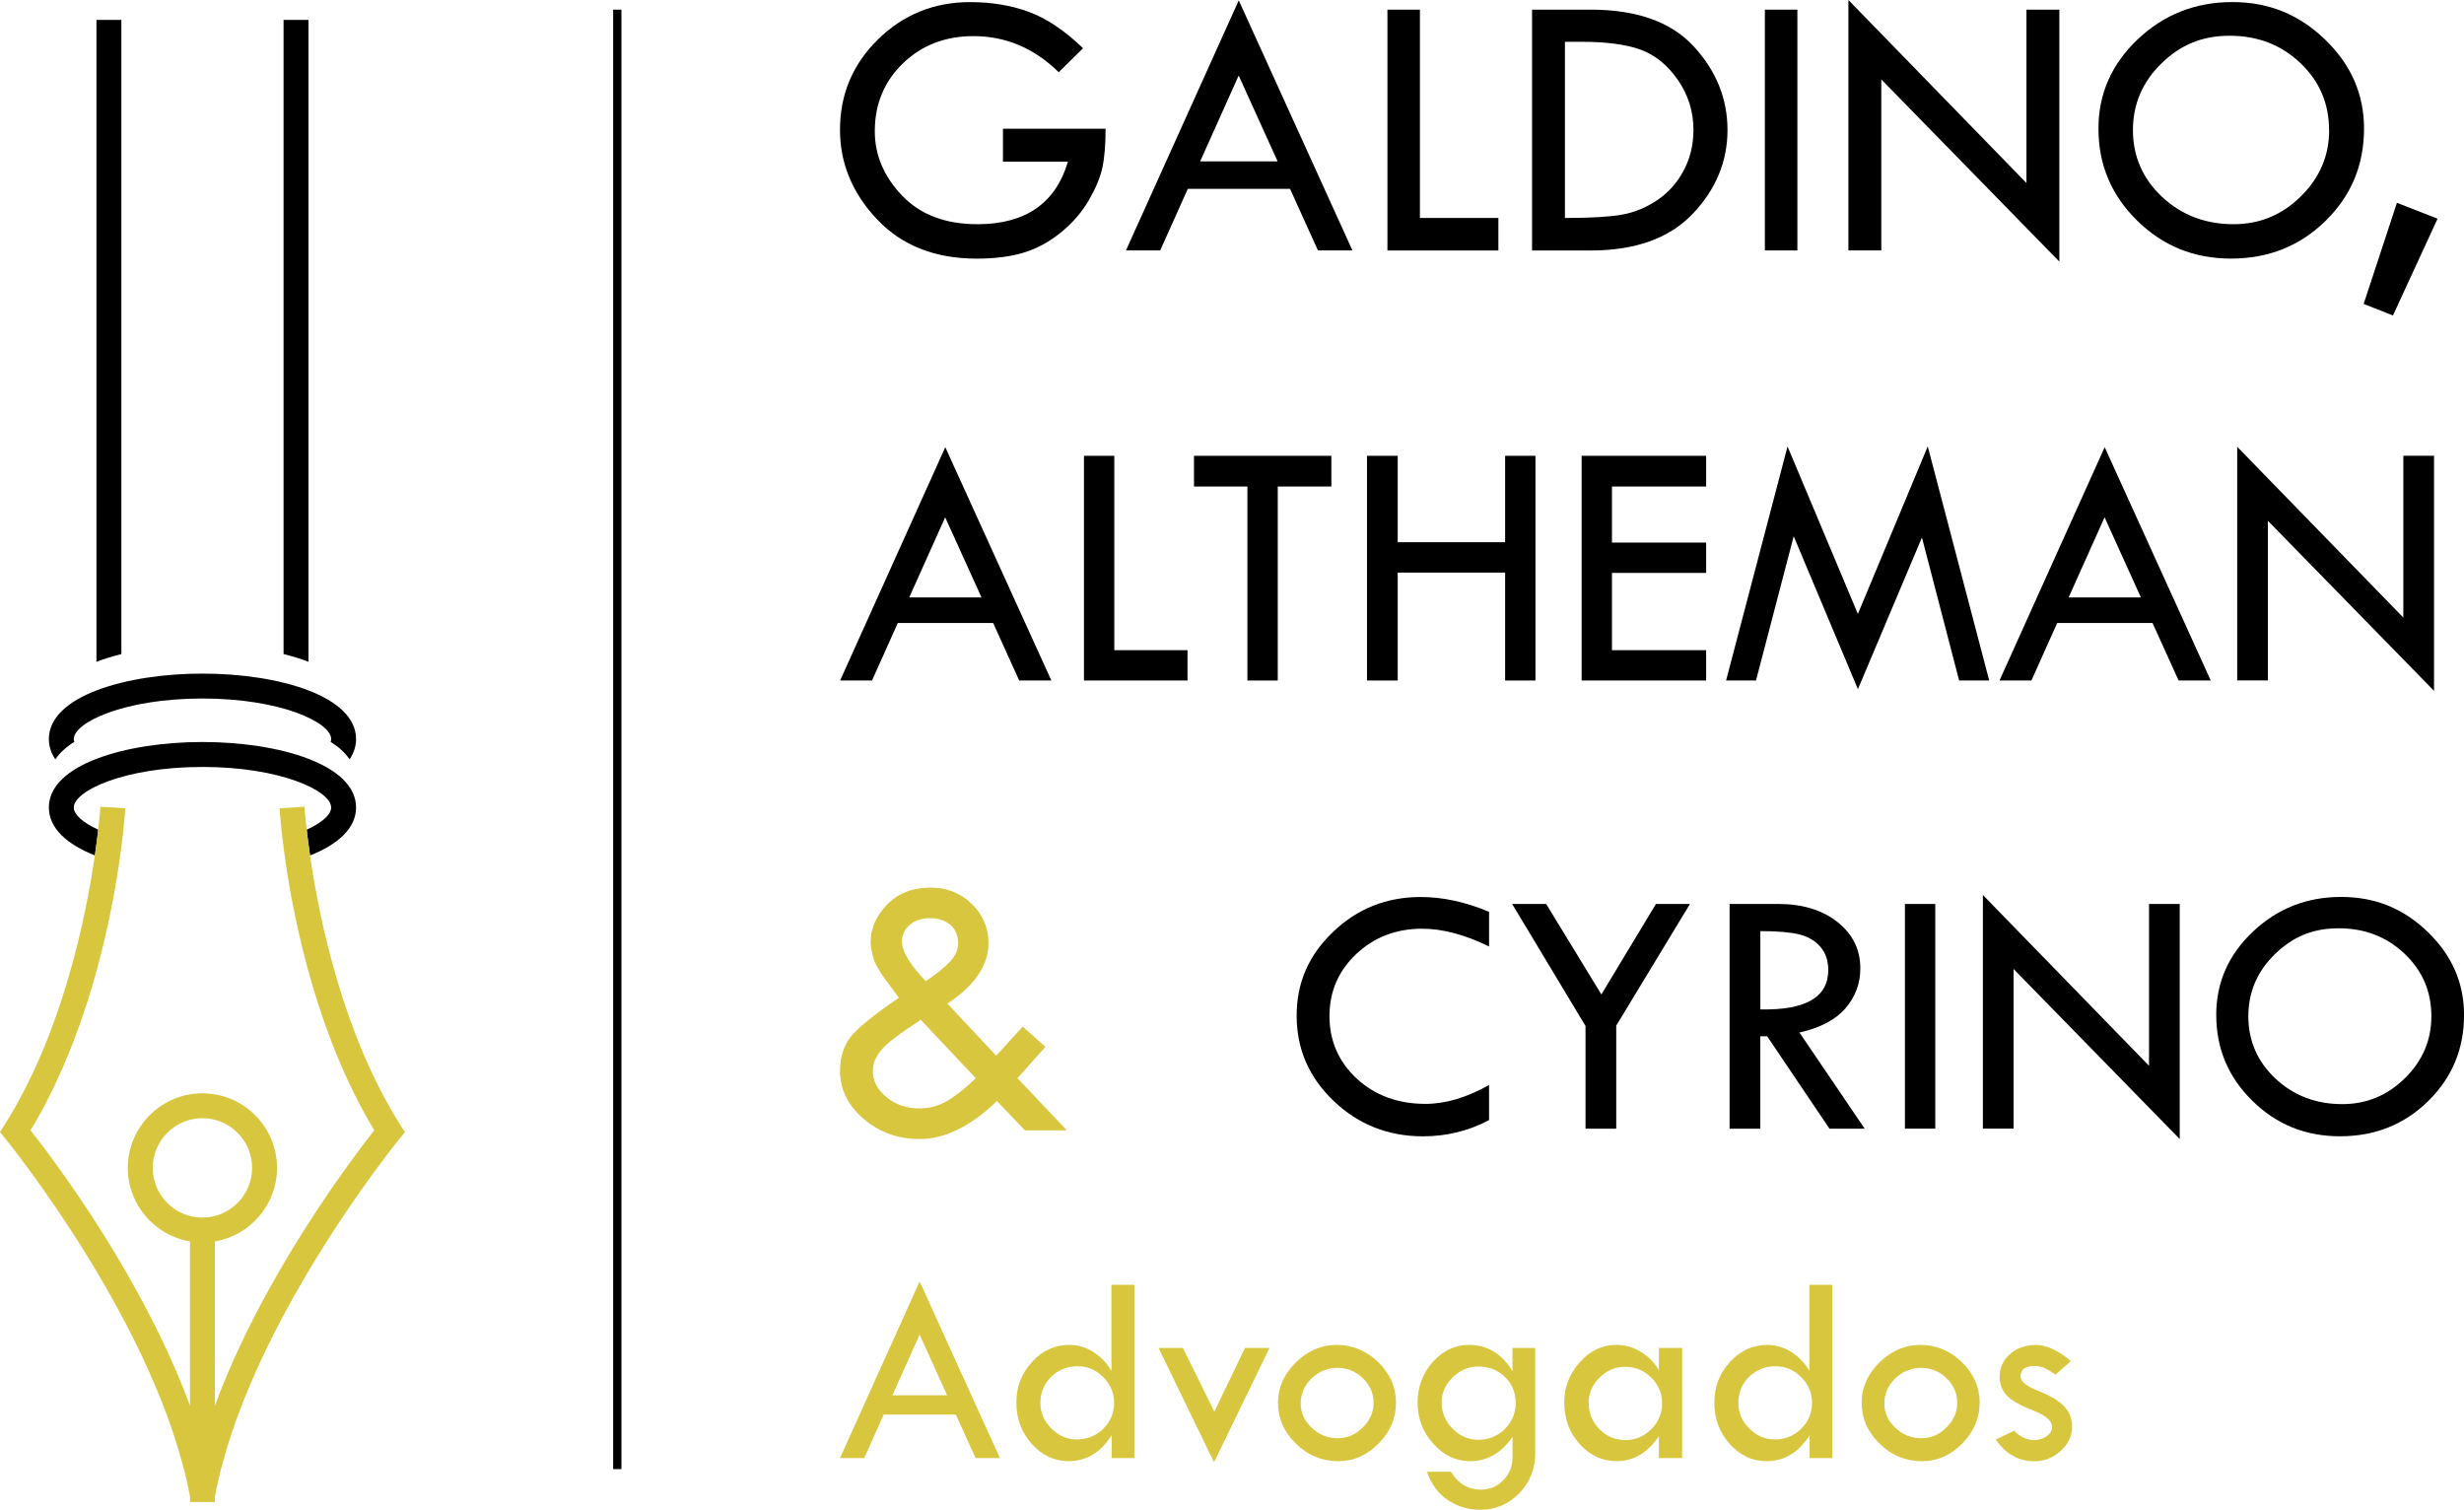 <svg xmlns="http://www.w3.org/2000/svg" id="a" viewBox="0 0 595.47 364.85"><defs><style>.b{stroke:#000;stroke-miterlimit:10;stroke-width:2px;}.b,.c{fill:none;}.d{fill:#d8c63e;}</style></defs><g><path d="M17.95,179.28c-.07-.23-.12-.46-.12-.68,0-3.99,12.11-9.8,31.1-9.8s31.1,5.8,31.1,9.8c0,.22-.04,.45-.12,.68,1.96,1.24,3.52,2.64,4.58,4.22,1-1.49,1.56-3.12,1.56-4.9,0-10.39-18.67-15.82-37.12-15.82s-37.12,5.43-37.12,15.82c0,1.78,.56,3.41,1.56,4.9,1.06-1.57,2.62-2.98,4.58-4.22Z"></path><g><g><path d="M17.83,195.14c0-3.99,12.11-9.8,31.1-9.8s31.1,5.8,31.1,9.8c0,1.66-2.1,3.63-5.91,5.37,.2,1.74,.46,3.83,.81,6.22,6.68-2.65,11.12-6.53,11.12-11.6,0-10.39-18.67-15.82-37.12-15.82s-37.12,5.43-37.12,15.82c0,5.06,4.44,8.94,11.12,11.59,.35-2.39,.61-4.49,.81-6.22-3.81-1.74-5.91-3.71-5.91-5.37Z"></path><path d="M48.93,348.67c-1.2,4.04-2.22,8.11-2.96,12.15l2.96,.55,2.96-.55c-.74-4.04-1.76-8.11-2.96-12.15Z"></path></g><path class="d" d="M97.85,273.6l-1.16-1.84c-13.8-21.86-19.52-49.58-21.77-65.03-.35-2.39-.61-4.49-.81-6.22-.39-3.43-.53-5.46-.53-5.55l-6.01,.37c.03,.43,.2,3.06,.69,7.26,.21,1.75,.47,3.78,.8,6.03,2.31,15.67,7.99,42.33,21.4,64.53-5.66,7.16-27.02,35.39-38.53,66.54v-39.69c8.51-1.44,15.02-8.85,15.02-17.76,0-9.94-8.09-18.03-18.03-18.03s-18.03,8.09-18.03,18.03c0,8.92,6.51,16.32,15.02,17.76v39.69c-11.51-31.15-32.87-59.37-38.53-66.54,13.41-22.2,19.09-48.86,21.4-64.53,.33-2.25,.6-4.28,.8-6.03,.5-4.2,.67-6.83,.69-7.26l-6.01-.37c0,.09-.14,2.12-.53,5.55-.2,1.74-.46,3.83-.81,6.22-2.25,15.45-7.97,43.16-21.77,65.03L0,273.6l1.38,1.68c.37,.45,36.85,45.29,44.54,86.37v1.33h6.02v-1.33c7.68-41.09,44.17-85.93,44.54-86.37l1.38-1.68Zm-60.94,8.63c0-6.62,5.39-12.01,12.01-12.01s12.01,5.39,12.01,12.01-5.39,12.01-12.01,12.01-12.01-5.39-12.01-12.01Z"></path></g><g><path class="c" d="M36.52,162.78h24.8c-3.69-.56-7.85-.9-12.4-.9s-8.71,.34-12.4,.9Z"></path><path d="M68.53,4.81V158.06c2.14,.53,4.17,1.15,6.02,1.87V4.81h-6.02Z"></path><path d="M23.31,4.81V159.93c1.86-.72,3.88-1.34,6.02-1.87V4.81h-6.02Z"></path></g></g><g><path d="M261.75,11.65l-5.89,5.8c-5.94-5.82-12.8-8.72-20.6-8.72-6.82,0-12.5,2.19-17.04,6.57-4.54,4.38-6.81,9.86-6.81,16.43,0,5.75,2.2,10.93,6.6,15.54,4.4,4.61,10.47,6.91,18.2,6.91,11.6,0,18.9-5.04,21.88-15.12h-15.71v-7.95h24.8c0,3.98-.27,7.16-.8,9.53s-1.64,4.99-3.31,7.85c-1.67,2.86-3.91,5.42-6.69,7.69s-5.77,3.88-8.95,4.86c-3.18,.97-6.98,1.46-11.4,1.46-10.05,0-18.07-3.16-24.05-9.47-5.98-6.31-8.98-13.53-8.98-21.66,0-8.55,3.06-15.83,9.18-21.84,6.12-6.01,13.54-9.02,22.25-9.02,5.18,0,9.9,.78,14.18,2.35,4.28,1.57,8.66,4.5,13.13,8.79Z"></path><path d="M299.37,.09l27.47,60.43h-8.33l-6.75-14.89h-24.7l-6.68,14.89h-8.27L299.37,.09Zm-.02,18.16l-9.31,20.75h18.72l-9.41-20.75Z"></path><path d="M335.29,2.33h7.86V52.67h18.96v7.86h-26.81V2.33Z"></path><path d="M370.24,2.33h14.12c11.18,0,19.49,2.95,24.94,8.86,5.45,5.91,8.18,12.65,8.18,20.24s-2.82,14.4-8.45,20.28c-5.63,5.88-13.82,8.82-24.57,8.82h-14.21V2.33Zm7.95,7.77V52.67h.46c5.91,0,10.35-.27,13.34-.8,2.98-.53,5.82-1.7,8.5-3.49,2.68-1.8,4.81-4.18,6.39-7.15,1.58-2.97,2.37-6.24,2.37-9.8,0-4.48-1.26-8.53-3.79-12.15-2.53-3.62-5.55-6.06-9.07-7.31-3.52-1.25-8.24-1.87-14.18-1.87h-4.02Z"></path><path d="M426.51,2.33h7.86V60.52h-7.86V2.33Z"></path><path d="M446.7,0l43.03,44.23V2.33h7.95V63.22l-43.03-44.03V60.52h-7.95V0Z"></path><path d="M507.13,31.08c0-8.4,3.17-15.59,9.5-21.59,6.33-5.99,13.95-8.99,22.84-8.99s16.15,3.02,22.43,9.06c6.27,6.04,9.41,13.21,9.41,21.52,0,8.79-3.1,16.23-9.3,22.3-6.2,6.07-13.8,9.11-22.82,9.11s-16.46-3.06-22.7-9.17c-6.24-6.12-9.36-13.53-9.36-22.23Zm55.73,.37c0-6.42-2.31-11.83-6.94-16.22-4.63-4.4-10.32-6.59-17.08-6.59s-11.93,2.24-16.51,6.71c-4.58,4.47-6.87,9.84-6.87,16.11s2.35,11.74,7.06,16.13c4.71,4.4,10.47,6.59,17.29,6.59,6.27,0,11.69-2.24,16.24-6.73,4.55-4.49,6.83-9.82,6.83-15.99Z"></path><path d="M579.26,49.01l9.82,3.84-10.78,23.39-7.08-2.79,8.04-24.44Z"></path></g><g><path d="M359.86,220.33v8.4c-5.85-2.87-11.24-4.3-16.15-4.3-6.31,0-11.62,2.04-15.94,6.11-4.32,4.07-6.48,9.08-6.48,15.01s2.21,11.09,6.63,15.14c4.42,4.05,9.95,6.07,16.6,6.07,4.83,0,9.94-1.52,15.34-4.56v8.48c-4.92,2.61-10.24,3.92-15.98,3.92-8.41,0-15.6-2.85-21.57-8.54-5.97-5.69-8.95-12.56-8.95-20.59s2.93-14.65,8.8-20.27c5.87-5.62,12.93-8.43,21.2-8.43,5.31,0,10.81,1.19,16.49,3.58Z"></path><path d="M365.45,218.45h8.21l13.34,21.86,13.19-21.86h8.22l-17.82,29.41v24.89h-7.42v-24.81l-17.73-29.49Z"></path><path d="M418,218.45h11.76c5.85,0,10.62,1.46,14.3,4.37,3.68,2.91,5.52,6.64,5.52,11.19,0,3.64-1.19,6.85-3.57,9.63-2.38,2.78-6.09,4.74-11.14,5.88l15.77,23.24h-8.51l-15.06-22.33h-1.66v22.33h-7.42v-54.3Zm7.42,6.56v18.92c10.94,.23,16.41-2.94,16.41-9.5,0-2.3-.64-4.18-1.92-5.65-1.28-1.46-2.98-2.46-5.12-2.98-2.13-.53-5.26-.79-9.38-.79Z"></path><path d="M460.36,218.45h7.33v54.3h-7.33v-54.3Z"></path><path d="M479.2,216.28l40.15,41.27v-39.1h7.42v56.81l-40.15-41.09v38.57h-7.42v-56.47Z"></path><path d="M535.59,245.28c0-7.84,2.95-14.55,8.87-20.14,5.91-5.59,13.01-8.39,21.31-8.39s15.07,2.82,20.93,8.45c5.85,5.64,8.78,12.33,8.78,20.08,0,8.21-2.89,15.14-8.67,20.81-5.78,5.67-12.88,8.5-21.29,8.5s-15.36-2.85-21.18-8.56c-5.83-5.71-8.74-12.62-8.74-20.74Zm52,.34c0-5.99-2.16-11.04-6.48-15.14-4.32-4.1-9.63-6.15-15.94-6.15s-11.13,2.09-15.41,6.26c-4.28,4.17-6.41,9.18-6.41,15.03s2.19,10.95,6.58,15.05c4.39,4.1,9.77,6.15,16.13,6.15,5.85,0,10.9-2.09,15.15-6.28s6.37-9.16,6.37-14.92Z"></path></g><path class="d" d="M228.97,242.54l11.78,12.58,6.41-7.03,5.48,4.9-6.75,7.56,11.95,12.62h-10.14l-6.76-7.1c-6.38,6.13-12.61,9.19-18.7,9.19-5.22,0-9.73-1.63-13.53-4.88-3.8-3.25-5.7-7.11-5.7-11.56,0-3.33,.85-6.07,2.54-8.22,1.69-2.15,5.58-5.31,11.66-9.47-.56-.83-1.04-1.5-1.42-2-2.61-3.32-4.15-5.77-4.64-7.33s-.73-2.95-.73-4.16c0-3.3,1.32-6.31,3.96-9.04s6.18-4.1,10.6-4.1c3.86,0,7.14,1.31,9.84,3.92,2.7,2.62,4.06,5.78,4.06,9.49,0,5.35-3.3,10.22-9.9,14.62Zm6.85,18.02l-13.31-14.12c-5.04,3.27-8.24,5.72-9.57,7.35-1.34,1.63-2,3.28-2,4.94,0,2.49,1.1,4.64,3.32,6.44,2.21,1.8,4.87,2.69,7.99,2.69,2.34,0,4.53-.59,6.57-1.76,2.03-1.17,4.37-3.02,7.01-5.54Zm-12.1-23.43c2.61-1.78,4.57-3.37,5.88-4.77,1.31-1.39,1.96-2.88,1.96-4.45,0-1.81-.62-3.27-1.85-4.37-1.23-1.1-2.9-1.65-5.01-1.65-1.96,0-3.57,.53-4.83,1.6-1.26,1.07-1.89,2.42-1.89,4.05,0,2.38,1.92,5.57,5.75,9.58Z"></path><g><path d="M228.44,108.06l25.64,56.39h-7.77l-6.3-13.9h-23.04l-6.23,13.9h-7.71l25.42-56.39Zm-.02,16.95l-8.69,19.37h17.47l-8.78-19.37Z"></path><path d="M261.96,110.15h7.33v46.97h17.69v7.33h-25.02v-54.3Z"></path><path d="M288.55,110.15h33.2v7.42h-12.96v46.88h-7.33v-46.88h-12.91v-7.42Z"></path><path d="M330.36,110.15h7.42v20.88h25.96v-20.88h7.33v54.3h-7.33v-26.08h-25.96v26.08h-7.42v-54.3Z"></path><path d="M382.23,110.15h30.09v7.42h-22.76v13.55h22.76v7.33h-22.76v18.67h22.76v7.33h-30.09v-54.3Z"></path><path d="M465.88,107.89l14.85,56.56h-7.27l-8.99-34.56-15.47,36.65-15.52-36.95-9.11,34.86h-7.23l14.85-56.56,17,40.47,16.88-40.47Z"></path><path d="M508.63,108.06l25.64,56.39h-7.77l-6.3-13.9h-23.04l-6.23,13.9h-7.71l25.42-56.39Zm-.02,16.95l-8.69,19.37h17.47l-8.78-19.37Z"></path><path d="M540.66,107.97l40.15,41.27v-39.1h7.42v56.81l-40.15-41.09v38.57h-7.42v-56.47Z"></path></g><line class="b" x1="149.18" y1="2.33" x2="149.18" y2="355.02"></line><g><path class="d" d="M222.25,309.69l19.4,42.67h-5.88l-4.77-10.52h-17.44l-4.72,10.52h-5.84l19.24-42.67Zm-.01,12.83l-6.57,14.66h13.22l-6.64-14.66Z"></path><path class="d" d="M268.59,310.49h5.55v41.87h-5.48v-5.55c-2.65,4.19-6.12,6.29-10.4,6.29-3.47,0-6.44-1.39-8.92-4.16-2.48-2.77-3.71-6.11-3.71-10s1.26-7.08,3.78-9.82c2.52-2.74,5.52-4.11,9.01-4.11,2.09,0,4.04,.58,5.85,1.74,1.81,1.16,3.25,2.68,4.33,4.55v-20.8Zm.65,28.51c0-2.39-.87-4.46-2.62-6.21-1.75-1.75-3.82-2.63-6.24-2.63s-4.62,.85-6.35,2.56c-1.73,1.71-2.6,3.8-2.6,6.27s.88,4.44,2.65,6.21c1.77,1.77,3.82,2.66,6.17,2.66,2.5,0,4.62-.86,6.37-2.58,1.74-1.72,2.62-3.82,2.62-6.29Z"></path><path class="d" d="M279.98,325.75h5.88l7.61,15.39,7.4-15.39h5.92l-13.4,27.61-13.4-27.61Z"></path><path class="d" d="M308.85,338.94c0-3.63,1.44-6.86,4.31-9.69,2.87-2.83,6.17-4.24,9.89-4.24s7.17,1.39,10.03,4.18c2.86,2.78,4.29,6.04,4.29,9.76s-1.4,7.04-4.21,9.89c-2.81,2.85-6.05,4.27-9.73,4.27-3.94,0-7.35-1.41-10.24-4.23-2.89-2.82-4.34-6.13-4.34-9.94Zm23.1,.02c0-2.26-.86-4.23-2.58-5.9-1.72-1.67-3.76-2.5-6.13-2.5s-4.52,.85-6.27,2.54c-1.75,1.69-2.63,3.71-2.63,6.06s.89,4.2,2.66,5.88c1.77,1.68,3.85,2.52,6.24,2.52s4.36-.86,6.1-2.59c1.74-1.72,2.61-3.73,2.61-6.01Z"></path><path class="d" d="M365.52,325.75h5.48v25.55c0,3.76-1.3,6.96-3.89,9.6-2.59,2.63-5.73,3.95-9.4,3.95-2.8,0-5.37-.76-7.71-2.27-2.34-1.52-4.06-3.82-5.16-6.92h5.81c1.74,2.88,4.16,4.32,7.26,4.32,2.11,0,3.9-.76,5.39-2.27,1.48-1.52,2.23-3.34,2.23-5.47v-5.03c-2.71,3.94-6.13,5.9-10.26,5.9-3.4,0-6.36-1.4-8.89-4.21-2.53-2.81-3.79-6.12-3.79-9.95s1.23-7.11,3.69-9.84c2.46-2.73,5.39-4.1,8.79-4.1,4.39,0,7.87,2.12,10.45,6.35v-5.61Zm.77,13.26c0-2.49-.87-4.58-2.6-6.26-1.73-1.68-3.88-2.52-6.43-2.52-2.34,0-4.41,.87-6.19,2.61-1.79,1.74-2.68,3.75-2.68,6.03,0,2.47,.88,4.6,2.65,6.39,1.76,1.79,3.86,2.68,6.29,2.68s4.59-.87,6.34-2.61c1.75-1.74,2.63-3.85,2.63-6.32Z"></path><path class="d" d="M400.9,325.75h5.61v26.61h-5.61v-5.29c-2.73,4.02-6.12,6.03-10.16,6.03-3.51,0-6.5-1.38-8.98-4.13-2.48-2.75-3.73-6.1-3.73-10.03,0-3.72,1.25-6.97,3.76-9.76,2.5-2.78,5.45-4.18,8.82-4.18,2.09,0,4.06,.57,5.94,1.71,1.87,1.14,3.32,2.62,4.35,4.45v-5.42Zm.77,13.39c0-2.43-.87-4.51-2.62-6.24-1.75-1.73-3.83-2.6-6.27-2.6s-4.44,.86-6.2,2.58c-1.77,1.72-2.65,3.74-2.65,6.06,0,2.52,.86,4.66,2.59,6.42,1.72,1.76,3.81,2.65,6.27,2.65s4.52-.88,6.27-2.63c1.74-1.75,2.62-3.83,2.62-6.24Z"></path><path class="d" d="M437.26,310.49h5.55v41.87h-5.48v-5.55c-2.65,4.19-6.12,6.29-10.4,6.29-3.47,0-6.44-1.39-8.92-4.16-2.48-2.77-3.71-6.11-3.71-10s1.26-7.08,3.78-9.82c2.52-2.74,5.52-4.11,9.01-4.11,2.09,0,4.04,.58,5.85,1.74,1.81,1.16,3.25,2.68,4.33,4.55v-20.8Zm.65,28.51c0-2.39-.87-4.46-2.62-6.21-1.75-1.75-3.82-2.63-6.24-2.63s-4.62,.85-6.35,2.56c-1.73,1.71-2.6,3.8-2.6,6.27s.88,4.44,2.65,6.21c1.77,1.77,3.82,2.66,6.17,2.66,2.5,0,4.62-.86,6.37-2.58,1.74-1.72,2.62-3.82,2.62-6.29Z"></path><path class="d" d="M449.9,338.94c0-3.63,1.44-6.86,4.31-9.69,2.87-2.83,6.17-4.24,9.89-4.24s7.17,1.39,10.03,4.18c2.86,2.78,4.29,6.04,4.29,9.76s-1.4,7.04-4.21,9.89c-2.81,2.85-6.05,4.27-9.73,4.27-3.94,0-7.35-1.41-10.24-4.23-2.89-2.82-4.34-6.13-4.34-9.94Zm23.1,.02c0-2.26-.86-4.23-2.58-5.9-1.72-1.67-3.76-2.5-6.13-2.5s-4.52,.85-6.27,2.54c-1.75,1.69-2.63,3.71-2.63,6.06s.89,4.2,2.66,5.88c1.77,1.68,3.85,2.52,6.24,2.52s4.36-.86,6.1-2.59c1.74-1.72,2.61-3.73,2.61-6.01Z"></path><path class="d" d="M500.48,328.91l-3.74,3.29c-.97-.69-1.81-1.21-2.52-1.56-.71-.35-1.55-.53-2.52-.53-2.28,0-3.42,.84-3.42,2.52,0,1.2,1.45,2.37,4.34,3.51,2.89,1.13,4.97,2.38,6.24,3.73,1.27,1.35,1.9,2.99,1.9,4.9,0,2.23-.91,4.18-2.74,5.85-1.83,1.67-3.98,2.5-6.45,2.5-3.76,0-6.85-1.74-9.26-5.23l4.42-2.13c1.55,1.51,3.16,2.26,4.84,2.26,1.16,0,2.18-.32,3.05-.95,.87-.63,1.31-1.37,1.31-2.21,0-1.48-1.53-2.82-4.58-4-3.05-1.19-5.17-2.38-6.34-3.6-1.17-1.21-1.76-2.71-1.76-4.5,0-2.21,.83-4.06,2.5-5.53,1.67-1.47,3.76-2.21,6.27-2.21s5.33,1.3,8.45,3.9Z"></path></g></svg>